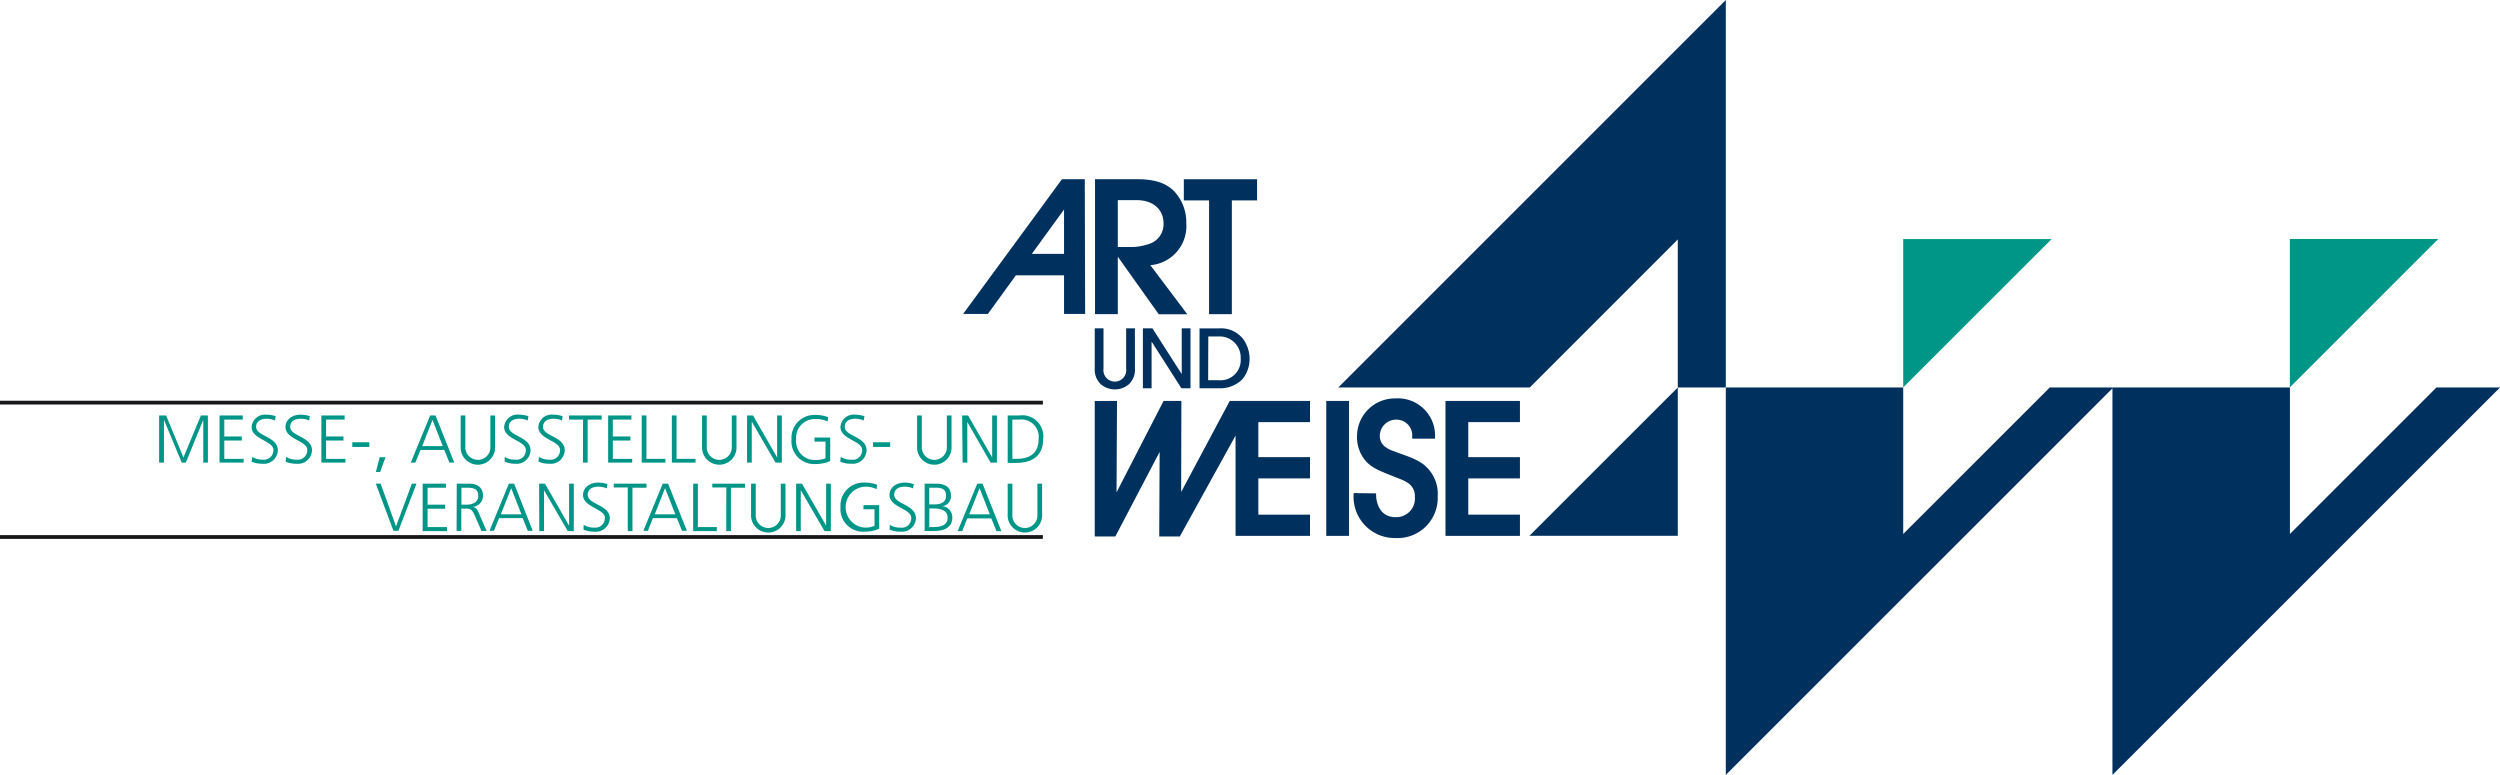 <svg xmlns="http://www.w3.org/2000/svg" viewBox="0 0 356.66 110.55"><defs><style>.cls-1{fill:none;stroke:#1a171b;stroke-miterlimit:3.86;stroke-width:0.54px;}.cls-2,.cls-5{fill:#009687;}.cls-2,.cls-3{fill-rule:evenodd;}.cls-3,.cls-4{fill:#00305e;}</style></defs><title>logo-2018-u@3x</title><g id="Ebene_2" data-name="Ebene 2"><g id="Ebene_1-2" data-name="Ebene 1"><line class="cls-1" y1="76.61" x2="148.78" y2="76.61"/><polygon class="cls-2" points="271.52 34.11 292.69 34.11 271.52 55.27 271.52 34.11"/><polygon class="cls-2" points="326.68 34.1 347.85 34.1 326.68 55.26 326.68 34.1"/><polygon class="cls-3" points="246.21 55.28 239.36 55.28 239.36 34.16 218.24 55.28 190.92 55.28 246.21 0 246.21 55.28"/><polygon class="cls-3" points="239.36 76.44 218.19 76.44 239.36 55.28 239.36 76.44"/><path class="cls-3" d="M159.47,36.62v8.2h-3.25V25.57h6.05c2.69,0,4.12.65,5.17,1.64a6.47,6.47,0,0,1,1.8,4.62,5.59,5.59,0,0,1-5.13,6l5.27,7h-4.07Zm0-1.38h1.62a7.89,7.89,0,0,0,2.9-.46,2.94,2.94,0,0,0,2-3c0-1.44-1-3.23-3.89-3.23h-2.63Z"/><polygon class="cls-3" points="172.49 44.82 172.49 28.59 168.89 28.59 168.89 25.57 179.34 25.57 179.34 28.59 175.74 28.59 175.74 44.82 172.49 44.82"/><path class="cls-3" d="M161.91,46.84h-1.25v5.75a1.63,1.63,0,1,1-3.23,0V46.84h-1.25v5.79a2.85,2.85,0,0,0,.87,2.19,3.09,3.09,0,0,0,4,0,2.85,2.85,0,0,0,.87-2.19Z"/><polygon class="cls-3" points="169.84 55.39 169.84 46.84 168.59 46.84 168.59 53.34 168.57 53.34 164.41 46.84 163.05 46.84 163.05 55.39 164.29 55.39 164.29 48.78 164.32 48.78 168.54 55.39 169.84 55.39"/><path class="cls-3" d="M171.13,55.39h2.73a4.49,4.49,0,0,0,3.34-1.24,4.54,4.54,0,0,0,1.07-3,4.84,4.84,0,0,0-.88-2.73,4,4,0,0,0-3.49-1.57h-2.77ZM172.38,48h1.51A3,3,0,0,1,177,51.14a2.88,2.88,0,0,1-3.15,3.1h-1.49Z"/><polygon class="cls-4" points="246.21 55.28 271.52 55.28 271.52 76.18 292.43 55.28 326.69 55.28 326.69 76.18 347.59 55.28 356.66 55.28 301.37 110.55 301.37 55.4 246.21 110.55 246.21 55.28"/><rect class="cls-4" x="189.21" y="57.2" width="3.25" height="19.25"/><path class="cls-3" d="M196.32,70.39v.25c0,.65.28,3.14,2.78,3.14a2.66,2.66,0,0,0,2.75-2.91,2.21,2.21,0,0,0-.91-1.92,5.17,5.17,0,0,0-.93-.51l-1-.39c-2.51-1-3.16-1.28-4.06-2.16a5.2,5.2,0,0,1-1.35-3.7,5.4,5.4,0,0,1,5.5-5.35,5.3,5.3,0,0,1,5.63,5.48v.26h-3.26v-.26a2.25,2.25,0,0,0-2.37-2.45,2.32,2.32,0,0,0-2.25,2.29,1.92,1.92,0,0,0,.85,1.65,4.13,4.13,0,0,0,.77.42l.72.27c.59.23,1.25.44,1.9.7a8.73,8.73,0,0,1,1.92,1,5.36,5.36,0,0,1,2.1,4.63,5.73,5.73,0,0,1-6,5.93,5.88,5.88,0,0,1-6-6.16v-.25Z"/><polygon class="cls-3" points="206.22 76.45 206.22 57.2 216.84 57.2 216.84 60.22 209.47 60.22 209.47 65.22 216.84 65.22 216.84 68.25 209.47 68.25 209.47 73.42 216.84 73.42 216.84 76.45 206.22 76.45"/><path class="cls-3" d="M151.8,36.22l0-6.33-4.6,6.33Zm0,8.57V39.28h-6.87l-4,5.51h-3.53L151.5,25.57h3.26l.05,19.22Z"/><polygon class="cls-4" points="176.27 76.45 176.27 62.14 168.32 76.53 165.38 76.53 165.44 64.47 159.12 76.53 156.18 76.53 156.18 57.21 159.36 57.2 159.29 70.24 166 57.2 168.54 57.2 168.51 70.19 175.44 57.2 186.89 57.2 186.89 60.22 179.52 60.22 179.52 65.22 186.89 65.22 186.89 68.25 179.52 68.25 179.52 73.42 186.89 73.42 186.89 76.45 176.27 76.45"/><line class="cls-1" y1="57.44" x2="148.78" y2="57.44"/><path class="cls-5" d="M22.7,59.27h1l2.47,6,2.49-6h1V66H29v-6.1h0L26.51,66h-.58l-2.54-6.1h0V66H22.7Z"/><path class="cls-5" d="M31.32,59.27h3.31v.59H32v2.41H34.5v.58H32v2.61h2.76V66H31.32Z"/><path class="cls-5" d="M36,65.18a2.65,2.65,0,0,0,1.49.4A1.35,1.35,0,0,0,39,64.19c0-1.33-3.1-1.49-3.1-3.27A1.9,1.9,0,0,1,38,59.16a4.13,4.13,0,0,1,1.33.22l-.1.61A2.88,2.88,0,0,0,38,59.74c-.69,0-1.46.29-1.46,1.16,0,1.36,3.1,1.37,3.1,3.35a2,2,0,0,1-2.22,1.91,4,4,0,0,1-1.53-.29Z"/><path class="cls-5" d="M40.82,65.18a2.68,2.68,0,0,0,1.49.4,1.36,1.36,0,0,0,1.53-1.39c0-1.33-3.11-1.49-3.11-3.27,0-1.08,1-1.76,2.15-1.76a4.08,4.08,0,0,1,1.32.22l-.1.61a2.84,2.84,0,0,0-1.23-.25c-.7,0-1.47.29-1.47,1.16,0,1.36,3.11,1.37,3.11,3.35a2,2,0,0,1-2.23,1.91,4,4,0,0,1-1.53-.29Z"/><path class="cls-5" d="M45.85,59.27h3.32v.59H46.52v2.41H49v.58H46.52v2.61h2.76V66H45.85Z"/><path class="cls-5" d="M50.26,63.1h2.43v.66H50.26Z"/><path class="cls-5" d="M54.17,65.23H55l-.77,2.11h-.61Z"/><path class="cls-5" d="M61.37,59.27h.76L64.81,66h-.7l-.72-1.81H60L59.25,66H58.6Zm.33.64-1.47,3.74h2.94Z"/><path class="cls-5" d="M70.63,63.68a2.46,2.46,0,1,1-4.91,0V59.27h.67v4.41a1.79,1.79,0,1,0,3.57,0V59.27h.67Z"/><path class="cls-5" d="M72,65.18a2.71,2.71,0,0,0,1.5.4,1.35,1.35,0,0,0,1.52-1.39c0-1.33-3.1-1.49-3.1-3.27a1.9,1.9,0,0,1,2.14-1.76,4.17,4.17,0,0,1,1.33.22l-.11.61a2.8,2.8,0,0,0-1.23-.25c-.7,0-1.46.29-1.46,1.16,0,1.36,3.1,1.37,3.1,3.35a2,2,0,0,1-2.22,1.91A4,4,0,0,1,72,65.87Z"/><path class="cls-5" d="M76.89,65.18a2.68,2.68,0,0,0,1.49.4,1.35,1.35,0,0,0,1.52-1.39c0-1.33-3.1-1.49-3.1-3.27a1.9,1.9,0,0,1,2.14-1.76,4.13,4.13,0,0,1,1.33.22l-.1.61a2.84,2.84,0,0,0-1.23-.25c-.7,0-1.47.29-1.47,1.16,0,1.36,3.1,1.37,3.1,3.35a2,2,0,0,1-2.22,1.91,4,4,0,0,1-1.53-.29Z"/><path class="cls-5" d="M83.18,59.86h-2v-.59h4.66v.59h-2V66h-.67Z"/><path class="cls-5" d="M86.76,59.27h3.32v.59H87.43v2.41h2.51v.58H87.43v2.61h2.76V66H86.76Z"/><path class="cls-5" d="M91.55,59.27h.67v6.19h2.71V66H91.55Z"/><path class="cls-5" d="M95.85,59.27h.67v6.19h2.71V66H95.85Z"/><path class="cls-5" d="M105.07,63.68a2.46,2.46,0,1,1-4.91,0V59.27h.67v4.41a1.79,1.79,0,1,0,3.57,0V59.27h.67Z"/><path class="cls-5" d="M106.58,59.27h.85l3.44,6h0v-6h.67V66h-.9l-3.39-5.84h0V66h-.67Z"/><path class="cls-5" d="M117.77,63H116.2v-.58h2.24v3.36a5.1,5.1,0,0,1-2.11.42,3.23,3.23,0,0,1-3.41-3.5,3.26,3.26,0,0,1,3.41-3.5,4.85,4.85,0,0,1,1.82.32l-.08.62a3.59,3.59,0,0,0-1.74-.36,2.66,2.66,0,0,0-2.74,2.92,2.63,2.63,0,0,0,2.74,2.92,3.52,3.52,0,0,0,1.44-.24Z"/><path class="cls-5" d="M119.94,65.18a2.71,2.71,0,0,0,1.5.4A1.35,1.35,0,0,0,123,64.19c0-1.33-3.1-1.49-3.1-3.27A1.9,1.9,0,0,1,122,59.16a4.17,4.17,0,0,1,1.33.22l-.11.61a2.8,2.8,0,0,0-1.23-.25c-.7,0-1.47.29-1.47,1.16,0,1.36,3.11,1.37,3.11,3.35a2,2,0,0,1-2.22,1.91,3.91,3.91,0,0,1-1.53-.29Z"/><path class="cls-5" d="M124.53,63.1H127v.66h-2.44Z"/><path class="cls-5" d="M135.75,63.68a2.46,2.46,0,1,1-4.91,0V59.27h.67v4.41a1.79,1.79,0,1,0,3.57,0V59.27h.67Z"/><path class="cls-5" d="M137.26,59.27h.85l3.44,6h0v-6h.67V66h-.9L138,60.2h0V66h-.67Z"/><path class="cls-5" d="M143.76,59.27h1.67a3,3,0,0,1,3.39,3.38c0,2.45-1.64,3.39-3.88,3.39h-1.18Zm.67,6.19H145c1.92,0,3.17-.77,3.17-2.85a2.46,2.46,0,0,0-2.75-2.75h-1Z"/><path class="cls-5" d="M56.84,75.73h-.71L53.61,69h.7l2.19,6.1L58.76,69h.66Z"/><path class="cls-5" d="M60.3,69h3.32v.58H61V72h2.51v.58H61v2.61h2.77v.58H60.3Z"/><path class="cls-5" d="M65.16,69h1.75c1.2,0,2,.52,2,1.76a1.6,1.6,0,0,1-1.5,1.56v0c.54.07.65.36.87.81l1.15,2.62h-.74l-1-2.29c-.39-.87-.68-.9-1.32-.9h-.56v3.19h-.67Zm.67,3h.71c.79,0,1.69-.3,1.69-1.24,0-1.11-.79-1.18-1.71-1.18h-.69Z"/><path class="cls-5" d="M72.6,69h.75L76,75.73h-.7l-.73-1.81H71.2l-.73,1.81h-.64Zm.33.64-1.48,3.74h2.94Z"/><path class="cls-5" d="M76.91,69h.84l3.44,6h0V69h.67v6.77H81l-3.39-5.84h0v5.84h-.67Z"/><path class="cls-5" d="M83.27,74.87a2.71,2.71,0,0,0,1.5.4,1.35,1.35,0,0,0,1.52-1.39c0-1.33-3.11-1.49-3.11-3.27,0-1.09,1-1.76,2.15-1.76a3.91,3.91,0,0,1,1.33.22l-.11.61a2.84,2.84,0,0,0-1.23-.25c-.7,0-1.47.29-1.47,1.16C83.85,72,87,72,87,73.94a2,2,0,0,1-2.22,1.91,3.91,3.91,0,0,1-1.53-.29Z"/><path class="cls-5" d="M89.56,69.54h-2V69h4.67v.58h-2v6.19h-.67Z"/><path class="cls-5" d="M94.55,69h.76L98,75.73H97.3l-.73-1.81H93.15l-.72,1.81h-.65Zm.33.64-1.47,3.74h2.94Z"/><path class="cls-5" d="M98.89,69h.67v6.19h2.71v.58H98.89Z"/><path class="cls-5" d="M103.62,69.54h-2V69h4.66v.58h-2v6.19h-.67Z"/><path class="cls-5" d="M112.06,73.36a2.46,2.46,0,1,1-4.91,0V69h.67v4.4a1.79,1.79,0,1,0,3.57,0V69h.67Z"/><path class="cls-5" d="M113.58,69h.84l3.44,6h0V69h.67v6.77h-.9l-3.39-5.84h0v5.84h-.66Z"/><path class="cls-5" d="M124.76,72.65h-1.57v-.59h2.24v3.37a5.09,5.09,0,0,1-2.1.42,3.23,3.23,0,0,1-3.42-3.5,3.27,3.27,0,0,1,3.42-3.5,4.64,4.64,0,0,1,1.81.32l-.08.62a3.55,3.55,0,0,0-1.73-.36,2.93,2.93,0,0,0,0,5.84,3.34,3.34,0,0,0,1.43-.25Z"/><path class="cls-5" d="M126.94,74.87a2.65,2.65,0,0,0,1.49.4A1.35,1.35,0,0,0,130,73.88c0-1.33-3.1-1.49-3.1-3.27,0-1.09,1-1.76,2.14-1.76a3.91,3.91,0,0,1,1.33.22l-.11.61a2.8,2.8,0,0,0-1.23-.25c-.7,0-1.46.29-1.46,1.16,0,1.36,3.1,1.37,3.1,3.35a2,2,0,0,1-2.22,1.91,4,4,0,0,1-1.53-.29Z"/><path class="cls-5" d="M131.91,69h1.61c1.1,0,2.14.37,2.14,1.67a1.4,1.4,0,0,1-1.23,1.54v0a1.59,1.59,0,0,1,1.43,1.61c0,1.47-1.2,1.93-2.61,1.93h-1.34Zm.66,6.19h.7c.9,0,1.92-.24,1.92-1.32s-1-1.33-2-1.33h-.6Zm0-3.23h.75c.71,0,1.65-.18,1.65-1.26s-.9-1.12-1.47-1.12h-.93Z"/><path class="cls-5" d="M139.42,69h.75l2.69,6.77h-.7l-.73-1.81H138l-.73,1.81h-.65Zm.33.64-1.48,3.74h2.94Z"/><path class="cls-5" d="M148.67,73.36a2.46,2.46,0,1,1-4.91,0V69h.67v4.4a1.79,1.79,0,1,0,3.57,0V69h.67Z"/></g></g></svg>